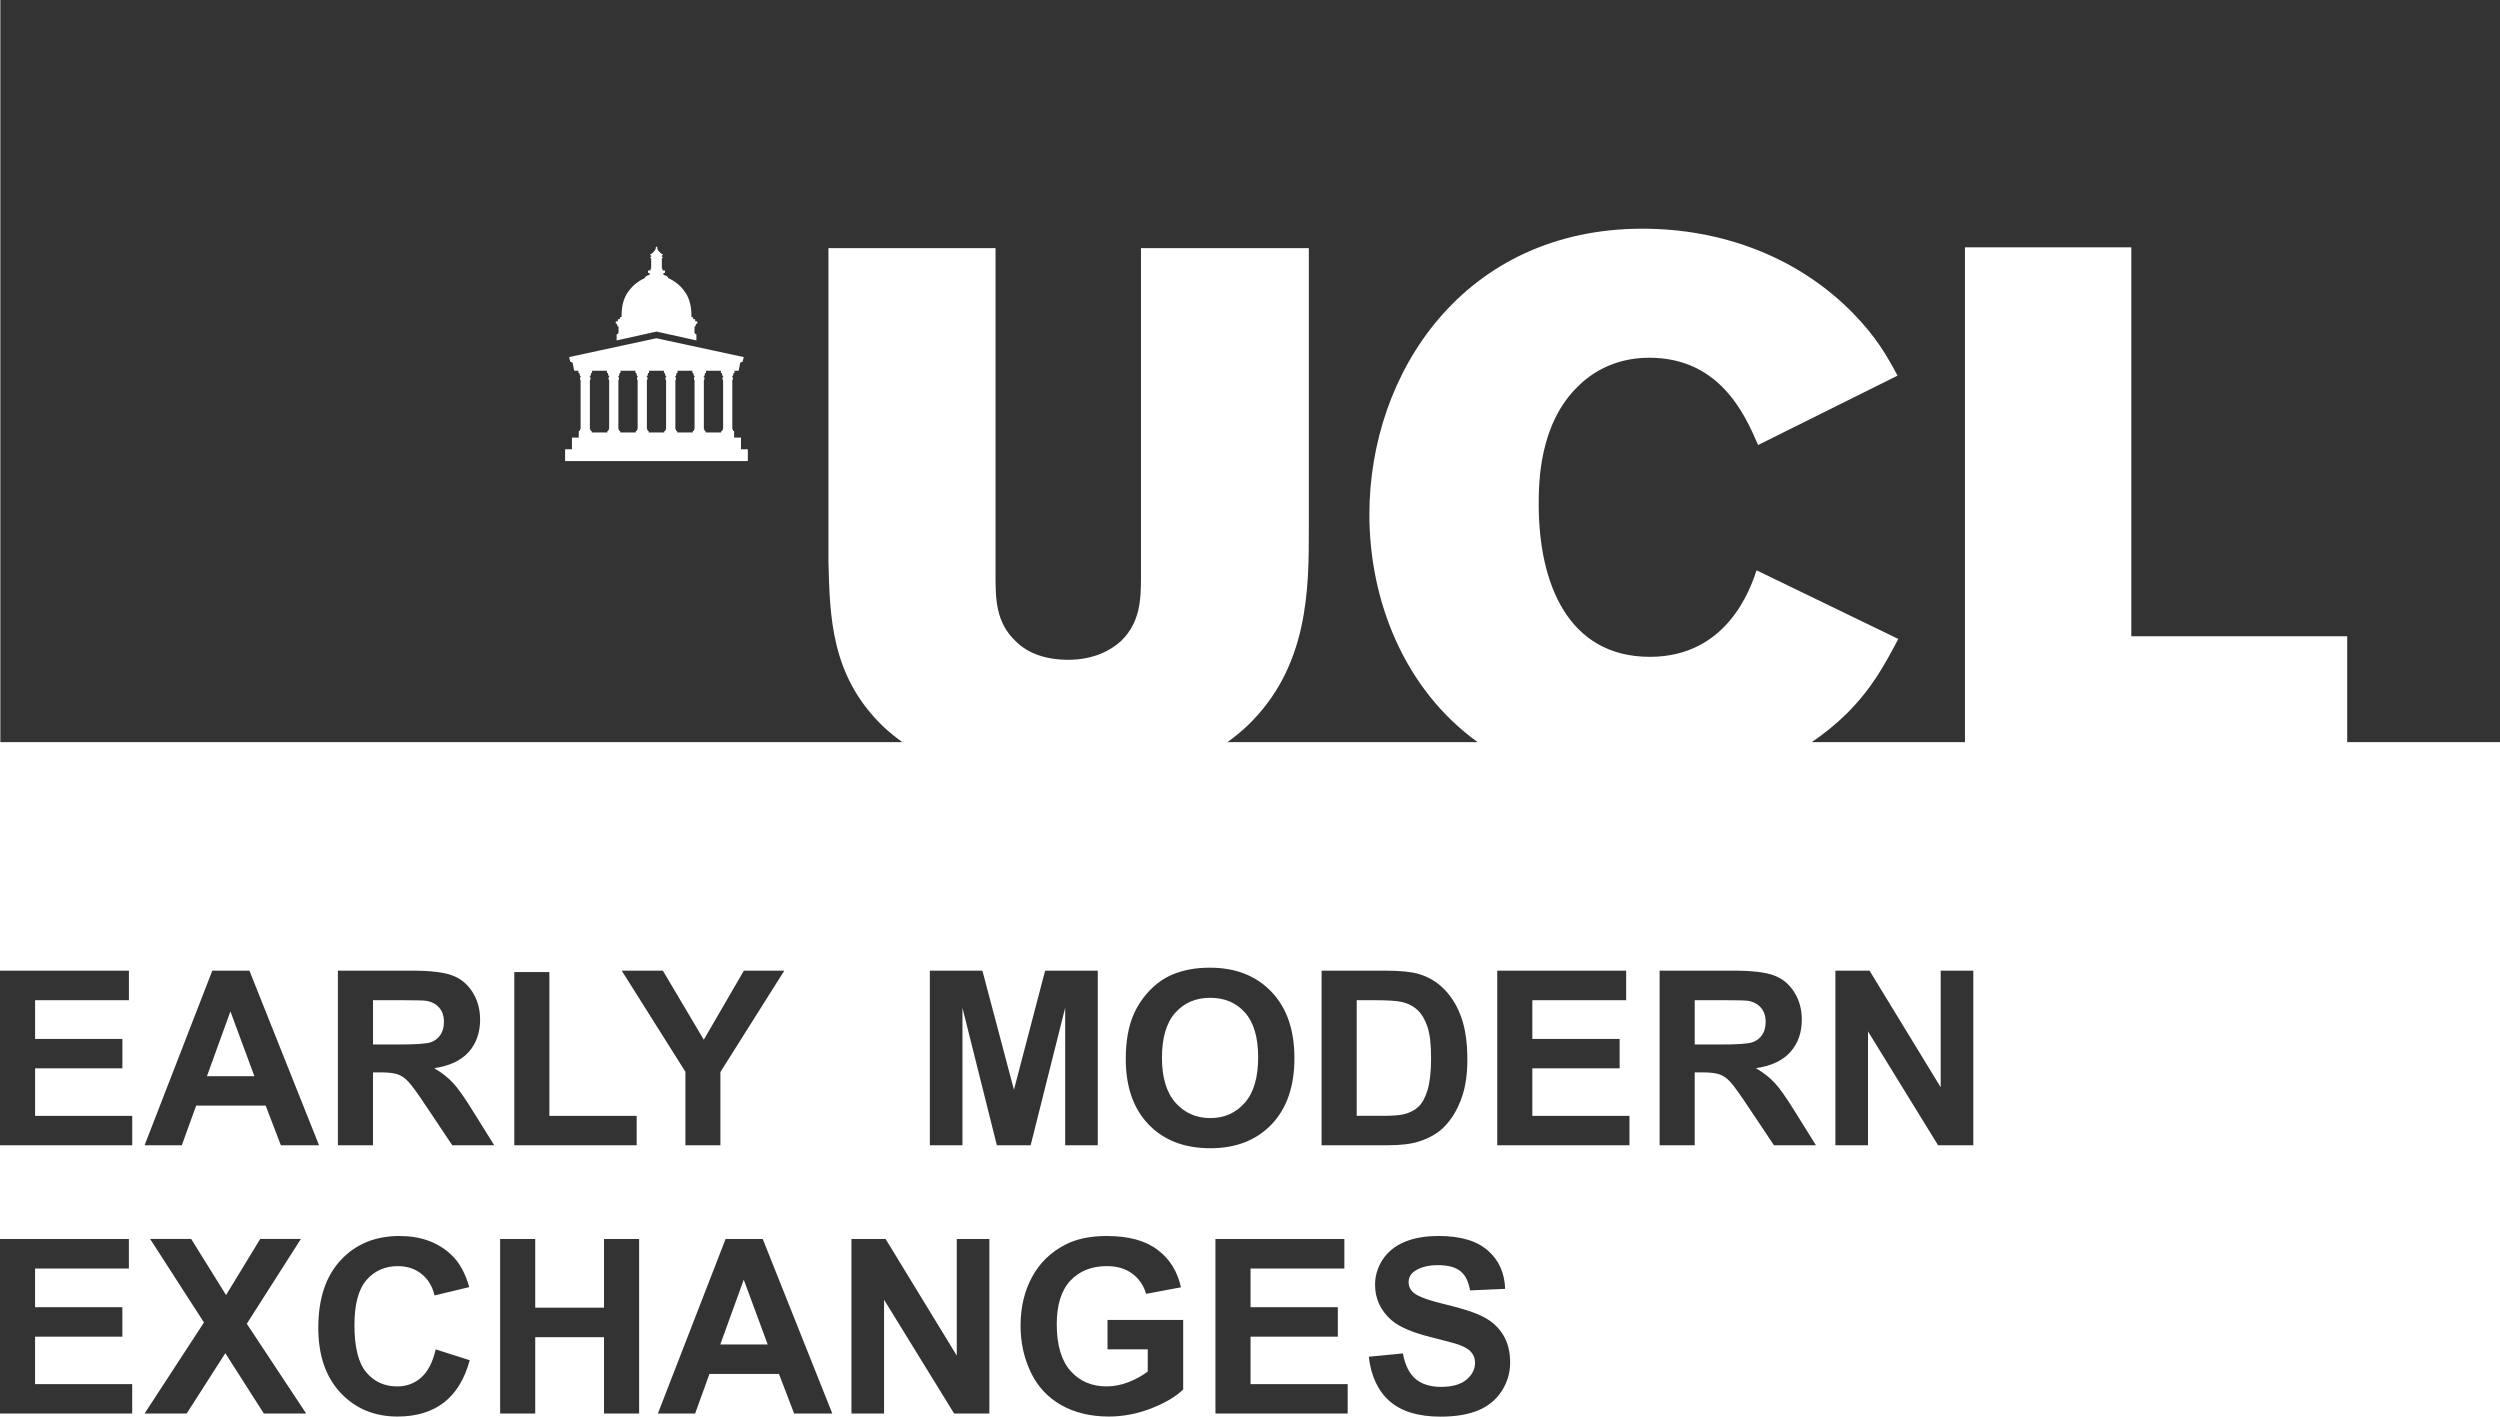 <?xml version="1.0" encoding="UTF-8" standalone="no"?>
<svg id="svg2" xmlns:rdf="http://www.w3.org/1999/02/22-rdf-syntax-ns#" xmlns="http://www.w3.org/2000/svg" height="102" viewBox="0 0 192 108.8" width="180" version="1.1" xmlns:cc="http://creativecommons.org/ns#" xmlns:dc="http://purl.org/dc/elements/1.1/">
 <path id="path4289" fill="#333" d="m0.027 0v56.996h69.274c-0.541-0.387-1.045-0.794-1.497-1.225-4.012-3.894-4.065-8.421-4.18-12.661v-24.056h12.833v25.262c0 1.716 0.056 3.492 1.487 4.866 1.033 1.091 2.58 1.491 4.071 1.491 2.001 0 3.321-0.747 4.068-1.431 1.488-1.435 1.544-3.21 1.544-4.926v-25.262h12.891v21.537c0 4.638-0 10.654-4.756 15.18-0.451 0.428-0.956 0.834-1.494 1.225h19.216c-5.655-4.076-8.316-10.888-8.316-17.492 0-10.883 7.28-21.94 20.97-21.94 6.132 0 11.974 2.178 16.216 6.532 1.718 1.776 2.521 3.15 3.377 4.753l-10.709 5.329c-1.033-2.409-2.981-6.704-8.366-6.704-2.808 0-4.585 1.319-5.444 2.178-3.038 2.92-3.038 7.501-3.038 9.108 0 6.013 2.235 11.685 8.537 11.685 5.96 0 7.734-5.269 8.194-6.644l10.884 5.27c-1.03 1.946-2.004 3.778-3.953 5.725-0.833 0.822-1.739 1.553-2.694 2.2h11.767v-37.998h12.776v29.866h16.58v8.132h11.736v-56.996h-191.97zm50.392 18.927h0.006s0.066 0.09 0.066 0.113v0.046c0 0.019-0.003 0.022-0.016 0.022-0.018 0-0.022 0.033 0.009 0.033 0.034 0 0.05 0.033 0.05 0.048 0 0.013 0.003 0.016 0.003 0.024 0 0.022 0.127 0.169 0.254 0.269 0.015 0.013 0.029 0.022 0.044 0.026h0.04c0.01 0 0.016 0.006 0.016 0.015v0.072c0 0.013-0.007 0.018-0.016 0.018h-0.03c-0.012 0.003-0.022 0.019-0.022 0.054 0 0.034 0.007 0.05 0.019 0.057h0.034c0.01 0 0.016 0.006 0.016 0.015v0.075c0 0.01-0.007 0.016-0.016 0.016h-0.003-0.008c-0.016 0-0.035-0.001-0.035 0.024v0.75c0.018 0.009 0.049 0.028 0.049 0.066v0.059c0 0.015 0.013 0.042 0.038 0.042h0.115c0.025 0 0.04 0.021 0.04 0.037v0.122c0 0.012-0.012 0.028-0.031 0.028-0.056-0.003-0.096 0.016-0.096 0.056 0 0.003 0.003 0.044 0.003 0.047 0 0.041 0.038 0.056 0.082 0.072 0.084 0.028 0.276 0.081 0.28 0.215 0.321 0.15 0.893 0.466 1.307 1.091 0.529 0.728 0.479 1.732 0.485 1.875 0 0.031 0.023 0.047 0.044 0.047h0.062c0.028 0 0.024 0.021 0.024 0.021v0.107s0 0.024 0.028 0.024h0.103s0.029 0 0.029 0.028v0.116s-0 0.022 0.027 0.022h0.106s0.028-0 0.028 0.028v0.122c0 0.012-0.01 0.015-0.02 0.018-0.031 0.003-0.096 0.031-0.096 0.1 0 0.119-0.068 0.132-0.099 0.132v0.437c0 0.103 0.081 0.144 0.123 0.154 0.01 0 0.023 0.011 0.023 0.024v0.45l-3.06-0.678h-0.006l-3.06 0.678v-0.45c0-0.013 0.013-0.024 0.022-0.024 0.043-0.01 0.124-0.051 0.124-0.154v-0.437c-0.031 0-0.103-0.012-0.103-0.132 0-0.069-0.062-0.096-0.093-0.1-0.01-0.003-0.019-0.006-0.019-0.018v-0.122c0-0.029 0.028-0.028 0.028-0.028h0.106c0.028 0 0.027-0.022 0.027-0.022v-0.116c0-0.028 0.026-0.028 0.026-0.028h0.105c0.028 0 0.028-0.024 0.028-0.024v-0.107s-0-0.021 0.024-0.021h0.062c0.021 0 0.044-0.016 0.044-0.047 0.006-0.143-0.048-1.147 0.485-1.875 0.414-0.626 0.987-0.941 1.304-1.091 0.007-0.134 0.199-0.187 0.283-0.215 0.044-0.016 0.081-0.031 0.081-0.072 0-0.003 0.004-0.044 0.004-0.047 0-0.04-0.041-0.059-0.1-0.056-0.016 0-0.028-0.016-0.028-0.028v-0.122c0-0.016 0.015-0.037 0.04-0.037h0.115c0.025 0 0.038-0.026 0.038-0.042v-0.059c0-0.037 0.031-0.057 0.049-0.066v-0.75c0-0.025-0.019-0.024-0.035-0.024h-0.008-0.003c-0.01 0-0.016-0.007-0.016-0.016v-0.075c0-0.01 0.007-0.015 0.016-0.015h0.034c0.012-0.007 0.022-0.022 0.022-0.057 0-0.034-0.013-0.05-0.025-0.054h-0.03c-0.01 0-0.016-0.006-0.016-0.018v-0.072c0-0.01 0.007-0.015 0.016-0.015h0.04c0.016-0.003 0.028-0.013 0.043-0.026 0.127-0.1 0.255-0.246 0.255-0.269 0-0.009 0.003-0.011 0.003-0.024 0-0.015 0.016-0.048 0.05-0.048 0.031 0 0.028-0.033 0.01-0.033-0.013 0-0.016-0.003-0.016-0.022v-0.046c0-0.022 0.066-0.113 0.066-0.113zm-0.004 7.051s6.652 1.434 6.676 1.44c0.037 0.007 0.024 0.038 0.024 0.038l-0.093 0.344-0.015-0.003v0.003s-0.109-0.02-0.168 0.09l-0.1 0.551s-0.003 0.031-0.038 0.031h-0.293v0.16c0 0.01-0.006 0.015-0.015 0.015l-0.044 0.003c-0.025 0-0.021 0.02-0.021 0.042 0 0.028-0.009 0.159-0.102 0.238-0.012 0.01-0.01 0.044 0.018 0.044h0.03c0.025 0 0.025 0.012 0.016 0.028-0.006 0.015-0.01 0.06-0.01 0.081v0.075c0 0.013-0.002 0.022-0.014 0.022h-0.016s-0.009-0.001-0.009 0.009v3.763c0.015 0.016 0.05 0.051 0.056 0.058 0.003 0.003 0.006 0.005 0.006 0.011v0.063c0 0.003 0 0.01 0.004 0.016 0.003 0.003 0.009 0.003 0.015 0.003h0.047c0.007 0 0.012 0.01 0.012 0.015v0.094 0.394h0.527v0.896h0.526v0.91l-14.034-0.003v-0.907h0.526v-0.896h0.522v-0.379-0.11c0-0.006 0.01-0.015 0.015-0.015h0.047c0.006 0 0.013 0 0.016-0.003 0.003-0.006 0.002-0.013 0.002-0.016v-0.063c0-0.006 0.003-0.008 0.007-0.011 0.003-0.003 0.044-0.045 0.057-0.058v-3.743s-0.004-0.007-0.004-0.019c0-0.01-0.009-0.009-0.009-0.009h-0.015c-0.012 0-0.012-0.009-0.012-0.022v-0.076c0-0.022-0.004-0.066-0.013-0.081-0.007-0.016-0.006-0.028 0.019-0.028h0.03c0.028 0 0.032-0.034 0.019-0.044-0.09-0.082-0.104-0.213-0.104-0.241 0-0.018 0.001-0.038-0.021-0.038l-0.044-0.003c-0.01 0-0.015-0.005-0.015-0.015v-0.16h-0.293c-0.04 0-0.043-0.041-0.043-0.041l-0.102-0.552c-0.059-0.097-0.162-0.08-0.162-0.08l0.003-0.004-0.019 0.004-0.093-0.344s-0.013-0.032 0.025-0.038c0.012-0.003 6.672-1.44 6.672-1.44zm-4.945 2.494-0 0.16c0 0.01-0.006 0.015-0.015 0.015l-0.043 0.003c-0.025 0-0.022 0.02-0.022 0.042 0 0.028-0.009 0.159-0.102 0.238-0.013 0.01-0.01 0.044 0.018 0.044h0.031c0.025 0 0.024 0.012 0.019 0.028-0.01 0.015-0.013 0.06-0.013 0.081v0.076c0 0.013-0.003 0.022-0.015 0.022h-0.012s-0.013-0.001-0.013 0.009v3.763c0.016 0.016 0.05 0.051 0.057 0.058 0.002 0.003 0.006 0.005 0.006 0.011v0.062c0 0.003-0 0.01 0.003 0.016 0.003 0.003 0.01 0.004 0.013 0.004h0.049c0.007 0 0.013 0.01 0.013 0.015v0.094h1.198v-0.094c0-0.006 0.007-0.015 0.013-0.015h0.046c0.006 0 0.013-0 0.016-0.004 0.003-0.006 0.004-0.013 0.004-0.016v-0.062c0-0.006 0.002-0.008 0.005-0.011l0.057-0.058v-3.763c0-0.01-0.013-0.009-0.013-0.009h-0.016c-0.013 0-0.015-0.009-0.015-0.022v-0.076c0-0.022 0-0.066-0.009-0.081-0.006-0.016-0.006-0.028 0.019-0.028h0.03c0.028 0 0.031-0.034 0.018-0.044-0.09-0.082-0.103-0.213-0.103-0.241 0-0.018 0.001-0.038-0.021-0.038l-0.044-0.003c-0.009 0-0.015-0.005-0.015-0.015v-0.16h-1.143zm2.188 0-0 0.16c0 0.01-0.007 0.015-0.015 0.015l-0.043 0.003c-0.025 0-0.022 0.02-0.022 0.042 0 0.028-0.009 0.159-0.102 0.238-0.013 0.01-0.009 0.044 0.018 0.044h0.03c0.022 0 0.026 0.012 0.02 0.028-0.01 0.015-0.013 0.06-0.013 0.081v0.076c0 0.013-0.003 0.022-0.015 0.022h-0.013s-0.012-0.001-0.012 0.009v0.019 3.743l0.057 0.058c0.003 0.003 0.006 0.005 0.006 0.011v0.062c0 0.003-0 0.01 0.003 0.016 0.003 0.003 0.009 0.004 0.012 0.004h0.05c0.006 0 0.013 0.01 0.013 0.015v0.094h1.195v-0.094c0-0.006 0.01-0.015 0.016-0.015h0.046c0.007 0 0.013-0 0.016-0.004 0.003-0.006 0.004-0.013 0.004-0.016v-0.062c0-0.006 0.003-0.008 0.005-0.011l0.057-0.058v-3.763c0-0.01-0.013-0.009-0.013-0.009h-0.016c-0.013 0-0.015-0.009-0.015-0.022v-0.076c0-0.022 0-0.066-0.009-0.081-0.006-0.016-0.006-0.028 0.018-0.028h0.031c0.028 0 0.031-0.034 0.018-0.044-0.093-0.082-0.103-0.213-0.103-0.241 0-0.018 0.001-0.038-0.021-0.038l-0.044-0.003c-0.009 0-0.016-0.005-0.016-0.015v-0.16h-1.142zm2.188 0-0 0.16c0 0.01-0.006 0.015-0.015 0.015l-0.043 0.003c-0.025 0-0.025 0.02-0.025 0.042 0 0.028-0.006 0.159-0.099 0.238-0.013 0.01-0.01 0.044 0.018 0.044h0.031c0.022 0 0.026 0.012 0.02 0.028-0.009 0.015-0.013 0.06-0.013 0.081v0.076c0 0.013-0.003 0.022-0.015 0.022h-0.013s-0.012-0.001-0.012 0.009v0.019 3.743l0.057 0.058c0.003 0.003 0.005 0.005 0.005 0.011v0.062c0 0.003 0.001 0.01 0.004 0.016 0.003 0.003 0.009 0.004 0.012 0.004h0.05c0.006 0 0.012 0.01 0.012 0.015v0.094h1.196v-0.094c0-0.006 0.01-0.015 0.016-0.015h0.046c0.007 0 0.012-0 0.015-0.004 0.004-0.006 0.004-0.013 0.004-0.016v-0.062c0-0.006 0.002-0.008 0.005-0.011 0.002-0.003 0.044-0.045 0.053-0.058v-3.743-0.019c0-0.01-0.01-0.009-0.01-0.009h-0.015c-0.013 0-0.016-0.009-0.016-0.022v-0.076c0-0.022 0-0.066-0.009-0.081-0.006-0.016-0.005-0.028 0.019-0.028h0.031c0.028 0 0.031-0.034 0.018-0.044-0.093-0.082-0.103-0.213-0.103-0.241 0-0.018-0.002-0.038-0.021-0.038l-0.044-0.003c-0.009 0-0.015-0.005-0.015-0.015v-0.16h-1.142zm2.188 0-0 0.16c0 0.01-0.006 0.015-0.015 0.015l-0.044 0.003c-0.025 0-0.024 0.02-0.024 0.042 0 0.028-0.006 0.159-0.099 0.238-0.013 0.01-0.011 0.044 0.018 0.044h0.032c0.025 0 0.025 0.012 0.018 0.028-0.009 0.015-0.012 0.06-0.012 0.081v0.076c0 0.013-0.003 0.022-0.015 0.022h-0.013s-0.012-0.001-0.012 0.009v0.019 3.743c0.019 0.016 0.05 0.051 0.056 0.058 0.004 0.003 0.007 0.005 0.007 0.011v0.062c0 0.003-0 0.01 0.003 0.016 0.002 0.003 0.009 0.004 0.015 0.004h0.047c0.006 0 0.012 0.01 0.012 0.015v0.094h1.198v-0.094c0-0.006 0.006-0.015 0.012-0.015h0.047c0.006 0 0.012-0 0.016-0.004 0.003-0.006 0.003-0.013 0.003-0.016v-0.062c0-0.006 0.003-0.008 0.006-0.011 0.003-0.003 0.043-0.045 0.052-0.058v-3.743-0.019c0-0.01-0.009-0.009-0.009-0.009h-0.016c-0.013 0-0.016-0.009-0.016-0.022v-0.076c0-0.022 0-0.066-0.009-0.081-0.006-0.016-0.006-0.028 0.018-0.028h0.03c0.028 0 0.031-0.034 0.019-0.044-0.091-0.082-0.102-0.213-0.102-0.241 0-0.018-0.003-0.038-0.022-0.038l-0.043-0.003c-0.01 0-0.016-0.005-0.016-0.015v-0.16h-1.142zm2.188 0-0 0.16c0 0.01-0.006 0.015-0.015 0.015l-0.044 0.003c-0.025 0-0.021 0.02-0.021 0.042 0 0.028-0.009 0.159-0.102 0.238-0.013 0.01-0.011 0.044 0.018 0.044h0.032c0.021 0 0.024 0.012 0.018 0.028-0.01 0.015-0.012 0.06-0.012 0.081v0.076c0 0.013-0.003 0.022-0.015 0.022h-0.013s-0.012-0.001-0.012 0.009v3.763c0.018 0.016 0.05 0.051 0.056 0.058 0.003 0.003 0.007 0.005 0.007 0.011v0.062c0 0.003-0 0.01 0.003 0.016 0.003 0.003 0.009 0.004 0.015 0.004h0.047c0.006 0 0.012 0.01 0.012 0.015v0.094h1.196v-0.094c0-0.006 0.009-0.015 0.015-0.015h0.047c0.006 0 0.012-0 0.015-0.004 0.003-0.006 0.004-0.013 0.004-0.016v-0.062c0-0.006 0.003-0.008 0.006-0.011 0.003-0.003 0.043-0.045 0.056-0.058v-3.763c0-0.01-0.013-0.009-0.013-0.009h-0.016c-0.013 0-0.015-0.009-0.015-0.022v-0.076c0-0.022-0-0.066-0.009-0.081-0.007-0.016-0.006-0.028 0.019-0.028h0.03c0.028 0 0.031-0.034 0.019-0.044-0.094-0.082-0.102-0.213-0.102-0.241 0-0.018-0.004-0.038-0.023-0.038l-0.043-0.003c-0.01 0-0.016-0.005-0.016-0.015v-0.16h-1.142zm38.695 45.846c-1.087 0-2.046 0.177-2.878 0.53-0.625 0.262-1.202 0.665-1.731 1.208-0.522 0.543-0.935 1.155-1.239 1.839-0.407 0.927-0.61 2.073-0.61 3.439 0 2.134 0.586 3.811 1.758 5.031 1.172 1.214 2.751 1.82 4.737 1.82 1.961 0 3.528-0.61 4.7-1.829 1.172-1.226 1.758-2.921 1.758-5.086 0-2.183-0.592-3.887-1.776-5.113-1.178-1.226-2.75-1.839-4.718-1.839zm-92.917 0.229v13.409h10.156v-2.259h-7.46v-3.649h6.704v-2.259h-6.704v-2.972h7.205v-2.268h-9.901zm16.305 0-5.201 13.409h2.86l1.102-3.046h5.338l1.166 3.046h2.933l-5.347-13.409h-2.851zm9.646 0v13.409h2.697v-5.598h0.546c0.619 0 1.072 0.052 1.357 0.155 0.285 0.098 0.556 0.284 0.811 0.558 0.255 0.268 0.729 0.924 1.421 1.966l1.949 2.918h3.224l-1.63-2.616c-0.644-1.043-1.157-1.768-1.54-2.177-0.377-0.409-0.856-0.783-1.439-1.125 1.172-0.171 2.053-0.582 2.642-1.235 0.589-0.659 0.883-1.491 0.883-2.497 0-0.793-0.194-1.497-0.583-2.113-0.389-0.616-0.908-1.043-1.558-1.28-0.644-0.244-1.679-0.366-3.106-0.366h-5.675zm21.798 0 4.891 7.766v5.643h2.687v-5.625l4.909-7.784h-3.106l-3.079 5.305-3.142-5.305h-3.161zm23.663 0v13.409h2.505v-10.555l2.641 10.555h2.596l2.651-10.555v10.555h2.505v-13.409h-4.044l-2.395 9.147-2.423-9.147h-4.035zm30.086 0v13.409h5.074c0.996 0 1.791-0.095 2.386-0.283 0.795-0.256 1.427-0.613 1.895-1.07 0.619-0.604 1.096-1.394 1.43-2.369 0.273-0.799 0.41-1.75 0.41-2.853 0-1.256-0.146-2.311-0.437-3.165-0.291-0.86-0.717-1.585-1.276-2.177-0.559-0.592-1.23-1.003-2.013-1.235-0.583-0.171-1.43-0.256-2.541-0.256h-4.928zm13.49 0v13.409h10.156v-2.259h-7.46v-3.649h6.704v-2.259h-6.704v-2.972h7.205v-2.268h-9.901zm12.47 0v13.409h2.696v-5.598h0.547c0.619 0 1.071 0.052 1.357 0.155 0.285 0.098 0.556 0.284 0.811 0.558 0.255 0.268 0.728 0.924 1.421 1.966l1.949 2.918h3.225l-1.631-2.616c-0.644-1.043-1.157-1.768-1.54-2.177-0.377-0.409-0.856-0.783-1.439-1.125 1.172-0.171 2.052-0.582 2.641-1.235 0.589-0.659 0.884-1.491 0.884-2.497 0-0.793-0.194-1.497-0.583-2.113-0.389-0.616-0.908-1.043-1.558-1.28-0.644-0.244-1.679-0.366-3.106-0.366h-5.675zm13.499 0v13.409h2.505v-8.744l5.383 8.744h2.705v-13.409h-2.505v8.955l-5.465-8.955h-2.623zm-101.46 0.109v13.3h9.4v-2.259h-6.704v-11.04h-2.696zm53.449 1.976c1.111 0 2.001 0.378 2.669 1.134 0.674 0.756 1.011 1.903 1.011 3.439-0 1.555-0.346 2.723-1.039 3.503-0.686 0.774-1.567 1.161-2.641 1.161s-1.962-0.39-2.66-1.171c-0.698-0.787-1.048-1.939-1.048-3.457 0-1.543 0.34-2.695 1.02-3.457 0.68-0.768 1.576-1.153 2.687-1.153zm-64.297 0.183h2.104c1.093 0 1.749 0.015 1.967 0.045 0.437 0.073 0.774 0.25 1.011 0.53 0.243 0.274 0.364 0.637 0.364 1.089 0 0.402-0.091 0.738-0.273 1.006-0.182 0.268-0.434 0.457-0.756 0.567-0.322 0.11-1.129 0.165-2.423 0.165h-1.995v-3.402zm75.547 0h1.211c1.099 0 1.837 0.043 2.214 0.128 0.504 0.11 0.92 0.32 1.248 0.631 0.328 0.311 0.583 0.744 0.765 1.299 0.182 0.555 0.273 1.351 0.273 2.387s-0.091 1.857-0.273 2.46c-0.182 0.598-0.419 1.027-0.711 1.29-0.285 0.262-0.647 0.448-1.084 0.558-0.334 0.085-0.878 0.128-1.631 0.128h-2.013v-8.881zm25.96 0h2.104c1.093 0 1.749 0.015 1.967 0.045 0.437 0.073 0.774 0.25 1.011 0.53 0.243 0.274 0.364 0.637 0.364 1.089 0 0.402-0.091 0.738-0.273 1.006-0.182 0.268-0.434 0.457-0.756 0.567-0.322 0.11-1.13 0.165-2.423 0.165h-1.995v-3.402zm-112.46 0.86 1.84 4.976h-3.643l1.803-4.976zm12.998 17.249c-1.87 0-3.379 0.619-4.527 1.857-1.148 1.232-1.722 2.963-1.722 5.195 0 2.11 0.571 3.775 1.712 4.994 1.142 1.214 2.599 1.82 4.372 1.82 1.433 0 2.614-0.354 3.544-1.061 0.935-0.713 1.603-1.802 2.004-3.265l-2.615-0.832c-0.225 0.982-0.595 1.701-1.111 2.159-0.516 0.457-1.132 0.686-1.849 0.686-0.972 0-1.761-0.36-2.369-1.079-0.607-0.72-0.911-1.927-0.911-3.622 0-1.598 0.306-2.753 0.92-3.467 0.619-0.713 1.424-1.07 2.414-1.07 0.717 0 1.324 0.201 1.822 0.604 0.504 0.402 0.835 0.951 0.993 1.647l2.669-0.64c-0.304-1.073-0.759-1.897-1.367-2.47-1.02-0.97-2.347-1.454-3.98-1.454zm54.316 0c-1.275 0-2.341 0.223-3.197 0.668-1.123 0.579-1.976 1.411-2.559 2.497-0.583 1.085-0.875 2.326-0.875 3.723 0 1.287 0.261 2.479 0.784 3.576 0.522 1.091 1.302 1.933 2.341 2.524 1.038 0.585 2.256 0.878 3.653 0.878 1.099 0 2.183-0.207 3.252-0.622 1.075-0.421 1.895-0.906 2.46-1.454v-5.342h-5.811v2.259h3.088v1.701c-0.407 0.317-0.896 0.588-1.467 0.814-0.565 0.22-1.129 0.329-1.694 0.329-1.142 0-2.065-0.396-2.769-1.189-0.704-0.799-1.057-1.994-1.057-3.586 0-1.476 0.346-2.588 1.039-3.338 0.698-0.75 1.637-1.125 2.815-1.125 0.777 0 1.424 0.192 1.94 0.576 0.522 0.378 0.878 0.896 1.066 1.555l2.678-0.503c-0.269-1.229-0.87-2.192-1.805-2.887-0.929-0.701-2.223-1.052-3.88-1.052zm25.468 0c-1.026 0-1.904 0.155-2.632 0.466-0.723 0.311-1.278 0.765-1.667 1.363-0.383 0.592-0.574 1.229-0.574 1.912 0 1.061 0.41 1.961 1.23 2.698 0.583 0.524 1.597 0.966 3.042 1.326 1.123 0.281 1.843 0.476 2.159 0.585 0.462 0.165 0.783 0.36 0.965 0.585 0.188 0.22 0.282 0.488 0.282 0.805 0 0.494-0.221 0.927-0.665 1.299-0.437 0.366-1.09 0.549-1.959 0.549-0.82 0-1.472-0.207-1.958-0.622-0.48-0.415-0.799-1.064-0.956-1.948l-2.623 0.256c0.176 1.5 0.717 2.643 1.622 3.43 0.905 0.781 2.201 1.171 3.889 1.171 1.16 0 2.128-0.162 2.906-0.485 0.777-0.329 1.379-0.829 1.804-1.5 0.425-0.671 0.637-1.391 0.637-2.159 0-0.848-0.179-1.558-0.537-2.131-0.352-0.579-0.844-1.034-1.476-1.363-0.625-0.335-1.594-0.658-2.906-0.969-1.312-0.311-2.138-0.61-2.478-0.896-0.267-0.226-0.401-0.497-0.401-0.814 0-0.348 0.143-0.625 0.428-0.832 0.443-0.323 1.057-0.485 1.84-0.485 0.759 0 1.327 0.153 1.703 0.457 0.383 0.299 0.631 0.793 0.747 1.482l2.696-0.119c-0.043-1.232-0.489-2.217-1.339-2.954-0.844-0.738-2.104-1.107-3.78-1.107zm-110.48 0.229v13.409h10.156v-2.259h-7.46v-3.649h6.704v-2.259h-6.704v-2.973h7.205v-2.268h-9.901zm11.532 0 4.135 6.412-4.563 6.997h3.233l2.97-4.637 2.961 4.637h3.252l-4.564-6.897 4.154-6.512h-3.124l-2.623 4.308-2.678-4.308h-3.151zm26.88 0v13.409h2.696v-5.863h5.283v5.863h2.696v-13.409h-2.696v5.278h-5.283v-5.278h-2.696zm17.316 0-5.201 13.409h2.86l1.102-3.046h5.338l1.166 3.046h2.933l-5.346-13.409h-2.851zm9.665 0v13.409h2.505v-8.744l5.383 8.744h2.705v-13.409h-2.505v8.955l-5.465-8.955h-2.623zm27.955 0v13.409h10.156v-2.259h-7.46v-3.649h6.704v-2.259h-6.704v-2.973h7.205v-2.268h-9.901zm-36.225 3.128 1.84 4.976h-3.644l1.804-4.976z"/>
</svg>
